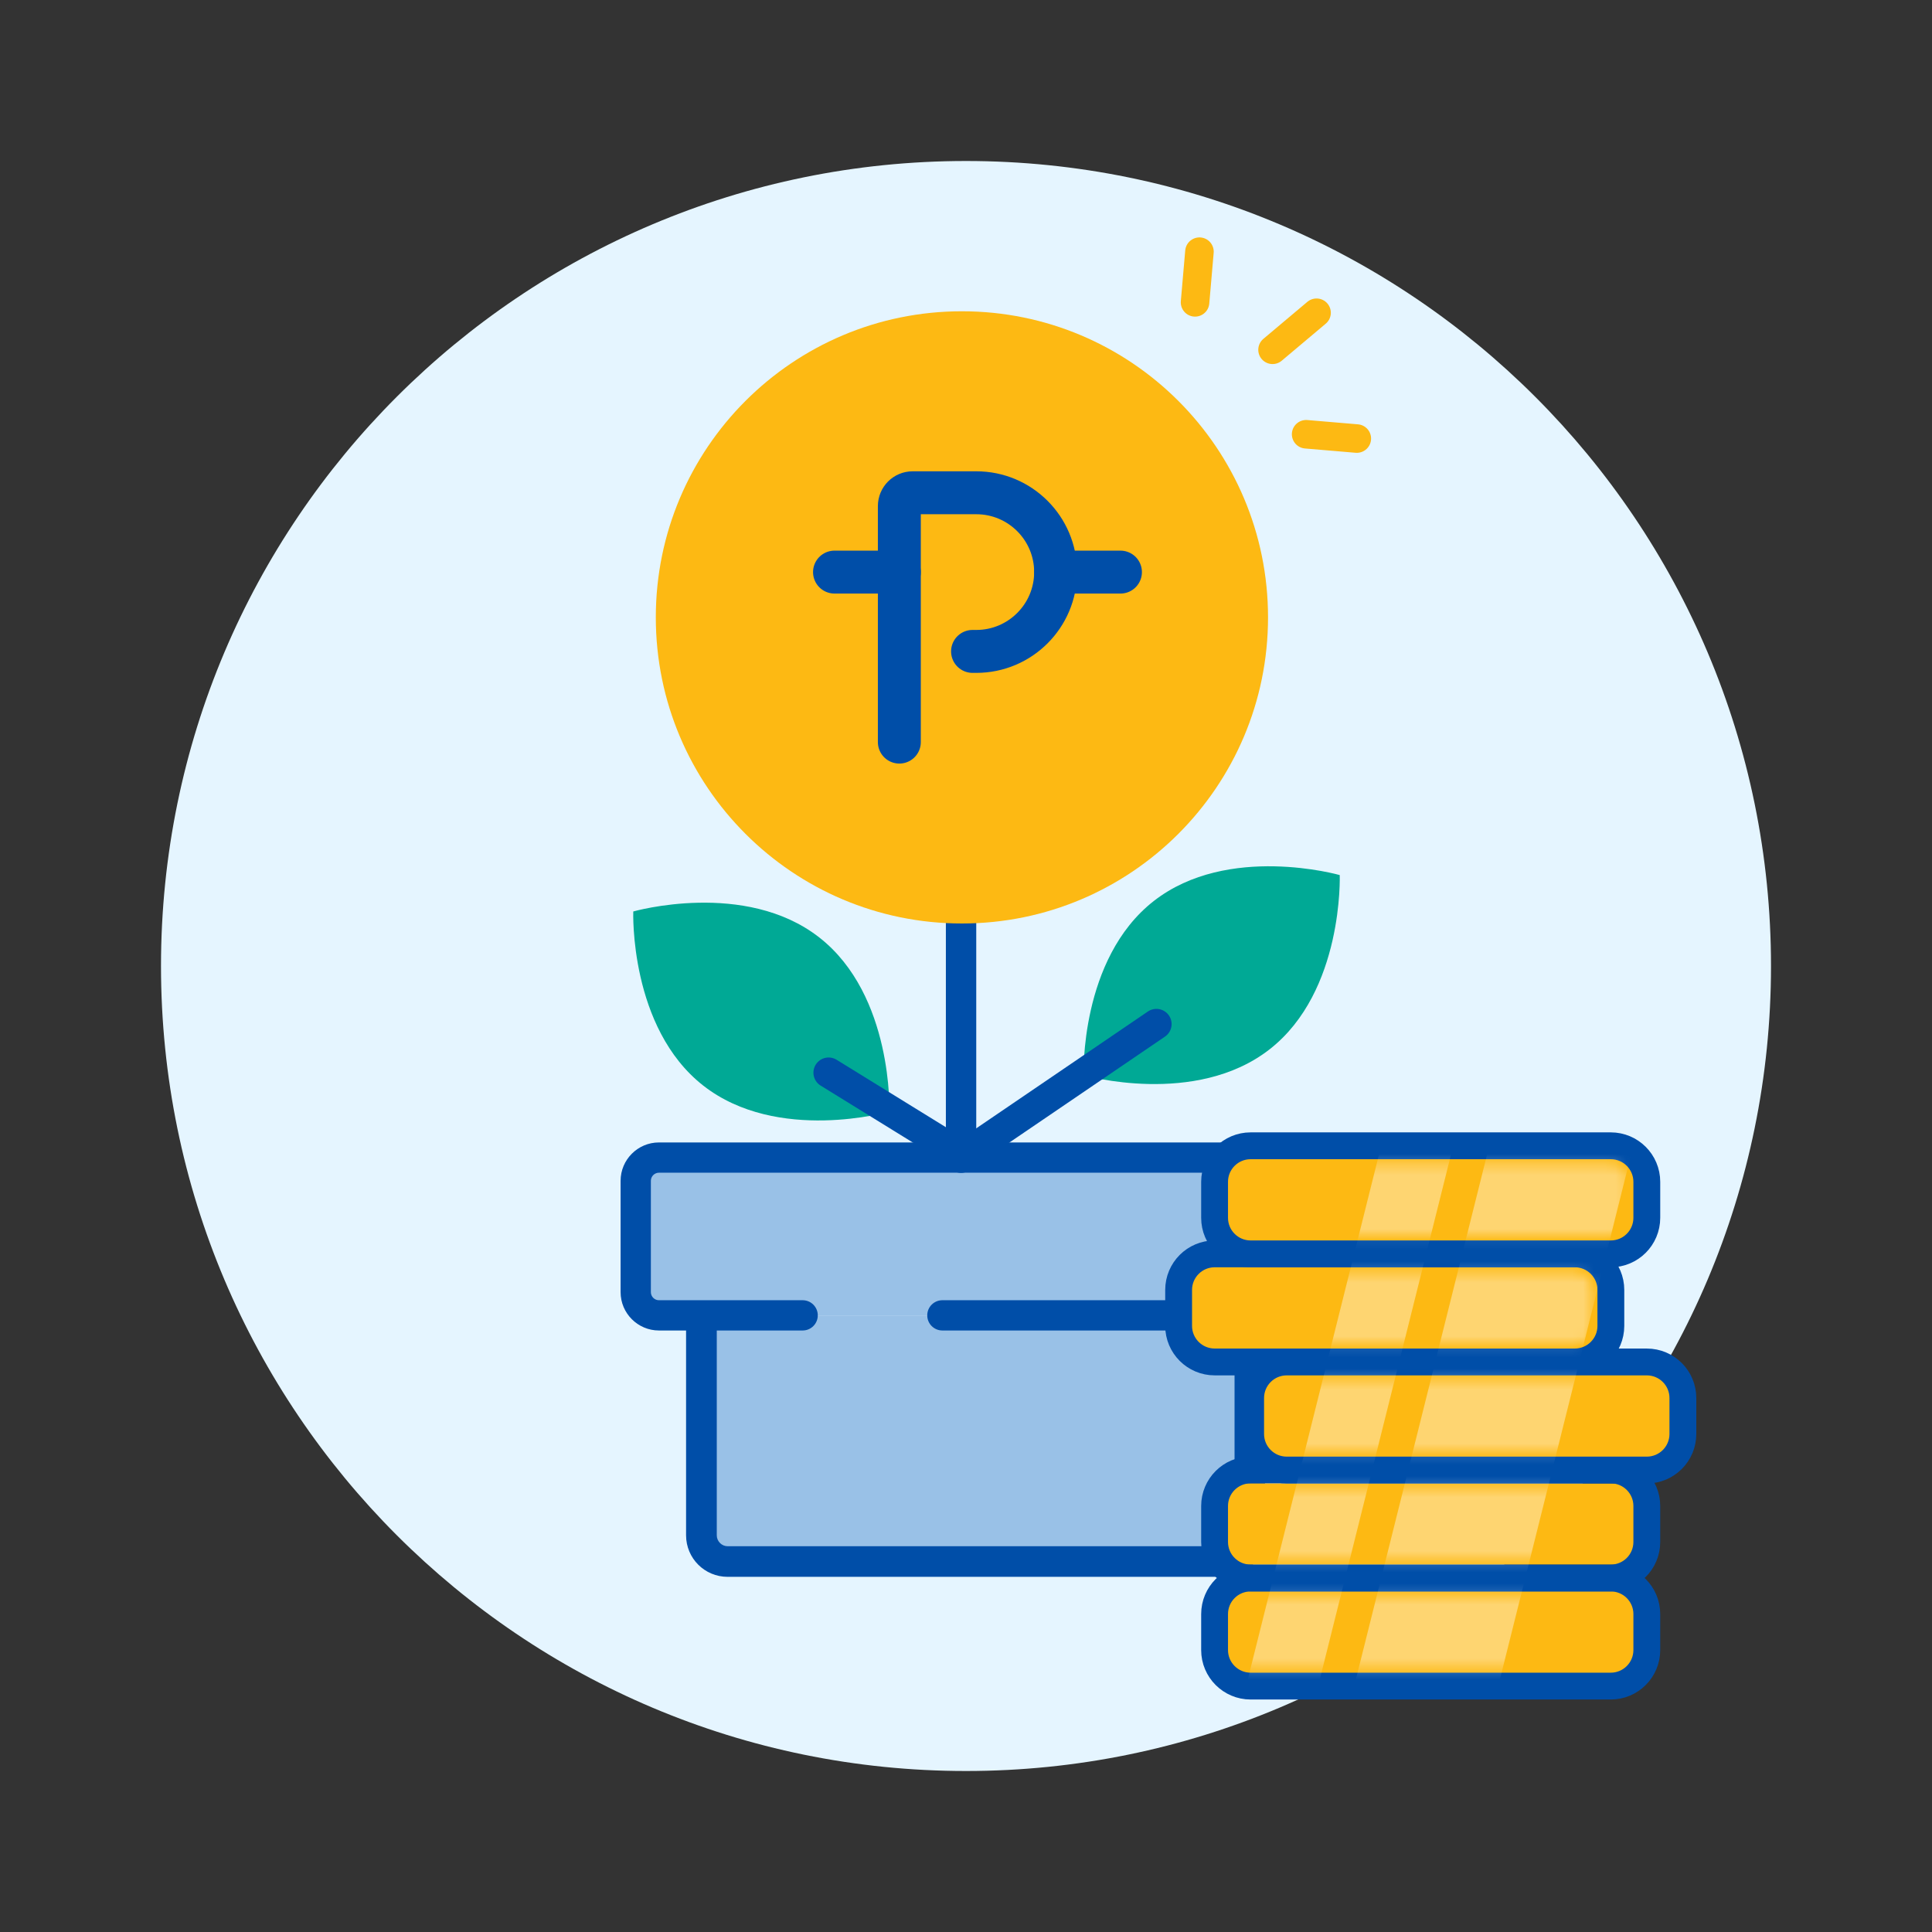 <svg width="180" height="180" viewBox="0 0 180 180" fill="none" xmlns="http://www.w3.org/2000/svg">
<rect x="0" y="0" width="180" height="180" fill="#333333" stroke="none"/>
<mask id="mask0_2020_18" style="mask-type:luminance" maskUnits="userSpaceOnUse" x="0" y="0" width="180" height="180">
<path d="M180 0H0V180H180V0Z" fill="white"/>
</mask>
<g mask="url(#mask0_2020_18)">
<path d="M90 165C131.421 165 165 131.421 165 90C165 48.579 131.421 15 90 15C48.579 15 15 48.579 15 90C15 131.421 48.579 165 90 165Z" fill="#E5F5FF"/>
<mask id="mask1_2020_18" style="mask-type:luminance" maskUnits="userSpaceOnUse" x="15" y="15" width="150" height="150">
<path d="M90 15C48.58 15 15 48.58 15 90C15 131.42 48.58 165 90 165H165V90C165 48.58 131.42 15 90 15Z" fill="white"/>
</mask>
<g mask="url(#mask1_2020_18)">
<path d="M114.4 122.561H67.16C65.835 122.561 64.76 123.635 64.76 124.961V142.781C64.76 144.106 65.835 145.181 67.16 145.181H114.4C115.725 145.181 116.8 144.106 116.8 142.781V124.961C116.8 123.635 115.725 122.561 114.4 122.561Z" fill="#99C1E7"/>
<path d="M120.33 107.859H62.35C61.179 107.859 60.23 108.809 60.23 109.979V120.449C60.23 121.62 61.179 122.569 62.35 122.569H120.33C121.501 122.569 122.45 121.62 122.45 120.449V109.979C122.45 108.809 121.501 107.859 120.33 107.859Z" fill="#99C1E7"/>
<path d="M118.29 97.759C111.38 103.159 100.96 100.179 100.96 100.179C100.96 100.179 100.58 89.349 107.49 83.949C114.4 78.549 124.82 81.529 124.82 81.529C124.82 81.529 125.2 92.359 118.29 97.759Z" fill="#00A995"/>
<path d="M120.42 106.439H61.39C59.42 106.439 57.82 108.049 57.82 110.009V120.389C57.82 122.359 59.43 123.959 61.39 123.959H74.78C75.56 123.959 76.19 123.329 76.19 122.549C76.19 121.769 75.56 121.139 74.78 121.139H61.39C60.98 121.139 60.64 120.799 60.64 120.389V110.009C60.64 109.599 60.98 109.259 61.39 109.259H120.42C120.83 109.259 121.17 109.599 121.17 110.009V120.389C121.17 120.799 120.83 121.139 120.42 121.139H87.8C87.02 121.139 86.39 121.769 86.39 122.549C86.39 123.329 87.02 123.959 87.8 123.959H120.42C122.39 123.959 123.99 122.349 123.99 120.389V110.009C123.99 108.039 122.38 106.439 120.42 106.439Z" fill="#004EA8"/>
<path d="M115.02 122.86V143.04C115.02 143.6 114.56 144.06 114 144.06H67.8C67.24 144.06 66.78 143.6 66.78 143.04V122.86C66.78 122.07 66.14 121.43 65.35 121.43C64.56 121.43 63.92 122.07 63.92 122.86V143.04C63.92 145.18 65.65 146.91 67.79 146.91H113.99C116.13 146.91 117.86 145.18 117.86 143.04V122.86C117.86 122.07 117.22 121.43 116.43 121.43C115.64 121.43 115 122.07 115 122.86H115.02Z" fill="#004EA8"/>
<path d="M89.54 80.711V107.861" stroke="#004EA8" stroke-width="2.83" stroke-miterlimit="10" stroke-linecap="round"/>
<path d="M107.74 95.41L91.42 106.52" stroke="#004EA8" stroke-width="2.83" stroke-miterlimit="10" stroke-linecap="round"/>
<path d="M89.62 86.04C105.371 86.04 118.14 73.271 118.14 57.52C118.14 41.769 105.371 29 89.62 29C73.869 29 61.1 41.769 61.1 57.52C61.1 73.271 73.869 86.04 89.62 86.04Z" fill="#FDB913"/>
<path d="M83.79 69.14V47.15C83.79 46.47 84.34 45.91 85.03 45.91H90.96C95.04 45.91 98.35 49.22 98.35 53.3C98.35 57.38 95.04 60.69 90.96 60.69H90.61" stroke="#004EA8" stroke-width="4" stroke-linecap="round" stroke-linejoin="round"/>
<path d="M83.79 53.301H77.75" stroke="#004EA8" stroke-width="4" stroke-linecap="round" stroke-linejoin="round"/>
<path d="M104.39 53.301H98.35" stroke="#004EA8" stroke-width="4" stroke-linecap="round" stroke-linejoin="round"/>
<path d="M65.53 101.15C72.44 106.55 82.86 103.57 82.86 103.57C82.86 103.57 83.24 92.74 76.33 87.34C69.42 81.94 59 84.92 59 84.92C59 84.92 58.62 95.75 65.53 101.15Z" fill="#00A995"/>
<path d="M77.2 99.939L87.86 106.519" stroke="#004EA8" stroke-width="2.83" stroke-miterlimit="10" stroke-linecap="round"/>
<path d="M115.73 147.469H150.85C151.82 147.469 152.61 148.499 152.61 149.759V154.349C152.61 155.619 151.82 156.639 150.85 156.639H115.73C114.76 156.639 113.97 155.609 113.97 154.349V149.759C113.97 148.489 114.76 147.469 115.73 147.469Z" fill="#FDB913"/>
<path d="M150.07 147.02H116.52C114.664 147.02 113.16 148.524 113.16 150.38V153.73C113.16 155.585 114.664 157.09 116.52 157.09H150.07C151.926 157.09 153.43 155.585 153.43 153.73V150.38C153.43 148.524 151.926 147.02 150.07 147.02Z" stroke="#004EA8" stroke-width="2.5" stroke-linecap="round" stroke-linejoin="round"/>
<path d="M115.47 138.199H151.12C152.1 138.199 152.9 139.049 152.9 140.089V143.879C152.9 144.929 152.1 145.769 151.12 145.769H115.47C114.49 145.769 113.69 144.919 113.69 143.879V140.089C113.69 139.039 114.49 138.199 115.47 138.199Z" fill="#FDB913"/>
<path d="M150.07 136.949H116.52C114.664 136.949 113.16 138.454 113.16 140.309V143.659C113.16 145.515 114.664 147.019 116.52 147.019H150.07C151.926 147.019 153.43 145.515 153.43 143.659V140.309C153.43 138.454 151.926 136.949 150.07 136.949Z" stroke="#004EA8" stroke-width="2.5" stroke-linecap="round" stroke-linejoin="round"/>
<path d="M112.43 117.811H147.44C148.41 117.811 149.19 118.711 149.19 119.831V123.871C149.19 124.991 148.41 125.891 147.44 125.891H112.43C111.46 125.891 110.68 124.991 110.68 123.871V119.831C110.68 118.711 111.46 117.811 112.43 117.811Z" fill="#FDB913"/>
<path d="M146.72 116.82H113.17C111.314 116.82 109.81 118.325 109.81 120.18V123.53C109.81 125.386 111.314 126.89 113.17 126.89H146.72C148.576 126.89 150.08 125.386 150.08 123.53V120.18C150.08 118.325 148.576 116.82 146.72 116.82Z" stroke="#004EA8" stroke-width="2.5" stroke-linecap="round" stroke-linejoin="round"/>
<path d="M115.73 107.619H150.85C151.82 107.619 152.61 108.549 152.61 109.709V113.879C152.61 115.029 151.82 115.969 150.85 115.969H115.73C114.76 115.969 113.97 115.039 113.97 113.879V109.709C113.97 108.559 114.76 107.619 115.73 107.619Z" fill="#FDB913"/>
<path d="M150.07 106.75H116.52C114.664 106.75 113.16 108.254 113.16 110.11V113.46C113.16 115.316 114.664 116.82 116.52 116.82H150.07C151.926 116.82 153.43 115.316 153.43 113.46V110.11C153.43 108.254 151.926 106.75 150.07 106.75Z" stroke="#004EA8" stroke-width="2.5" stroke-linecap="round" stroke-linejoin="round"/>
<path d="M119.35 128.01H153.95C154.91 128.01 155.68 128.89 155.68 129.97V133.88C155.68 134.96 154.91 135.84 153.95 135.84H119.35C118.39 135.84 117.62 134.96 117.62 133.88V129.97C117.62 128.89 118.39 128.01 119.35 128.01Z" fill="#FDB913"/>
<path d="M153.43 126.891H119.88C118.024 126.891 116.52 128.395 116.52 130.251V133.601C116.52 135.456 118.024 136.961 119.88 136.961H153.43C155.286 136.961 156.79 135.456 156.79 133.601V130.251C156.79 128.395 155.286 126.891 153.43 126.891Z" stroke="#004EA8" stroke-width="2.5" stroke-linecap="round" stroke-linejoin="round"/>
<g opacity="0.4">
<mask id="mask2_2020_18" style="mask-type:luminance" maskUnits="userSpaceOnUse" x="111" y="108" width="45" height="48">
<path d="M150.07 155.41H116.51C115.58 155.41 114.83 154.66 114.83 153.73V150.37C114.83 149.44 115.58 148.69 116.51 148.69H150.07C151 148.69 151.75 149.44 151.75 150.37V153.73C151.75 154.66 151 155.41 150.07 155.41ZM151.75 143.67V140.31C151.75 139.38 151 138.63 150.07 138.63H116.51C115.58 138.63 114.83 139.38 114.83 140.31V143.67C114.83 144.6 115.58 145.35 116.51 145.35H150.07C151 145.35 151.75 144.6 151.75 143.67ZM148.39 123.54V120.18C148.39 119.25 147.64 118.5 146.71 118.5H113.15C112.22 118.5 111.47 119.25 111.47 120.18V123.54C111.47 124.47 112.22 125.22 113.15 125.22H146.71C147.64 125.22 148.39 124.47 148.39 123.54ZM151.75 113.47V110.11C151.75 109.18 151 108.43 150.07 108.43H116.51C115.58 108.43 114.83 109.18 114.83 110.11V113.47C114.83 114.4 115.58 115.15 116.51 115.15H150.07C151 115.15 151.75 114.4 151.75 113.47ZM155.11 133.6V130.24C155.11 129.31 154.36 128.56 153.43 128.56H119.87C118.94 128.56 118.19 129.31 118.19 130.24V133.6C118.19 134.53 118.94 135.28 119.87 135.28H153.43C154.36 135.28 155.11 134.53 155.11 133.6Z" fill="white"/>
</mask>
<g mask="url(#mask2_2020_18)">
<path d="M121.55 162.12H114.84L134.97 81.59H141.68L121.55 162.12ZM158.46 81.59H145.04L124.91 162.12H138.33L158.46 81.59Z" fill="white"/>
</g>
</g>
<path d="M118.56 32.589L122.66 29.139" stroke="#FDB913" stroke-width="2.66" stroke-linecap="round" stroke-linejoin="round"/>
<path d="M111.34 28.169L111.75 23.449" stroke="#FDB913" stroke-width="2.66" stroke-linecap="round" stroke-linejoin="round"/>
<path d="M126.41 40.859L121.69 40.459" stroke="#FDB913" stroke-width="2.66" stroke-linecap="round" stroke-linejoin="round"/>
</g>
</g>
</svg>
